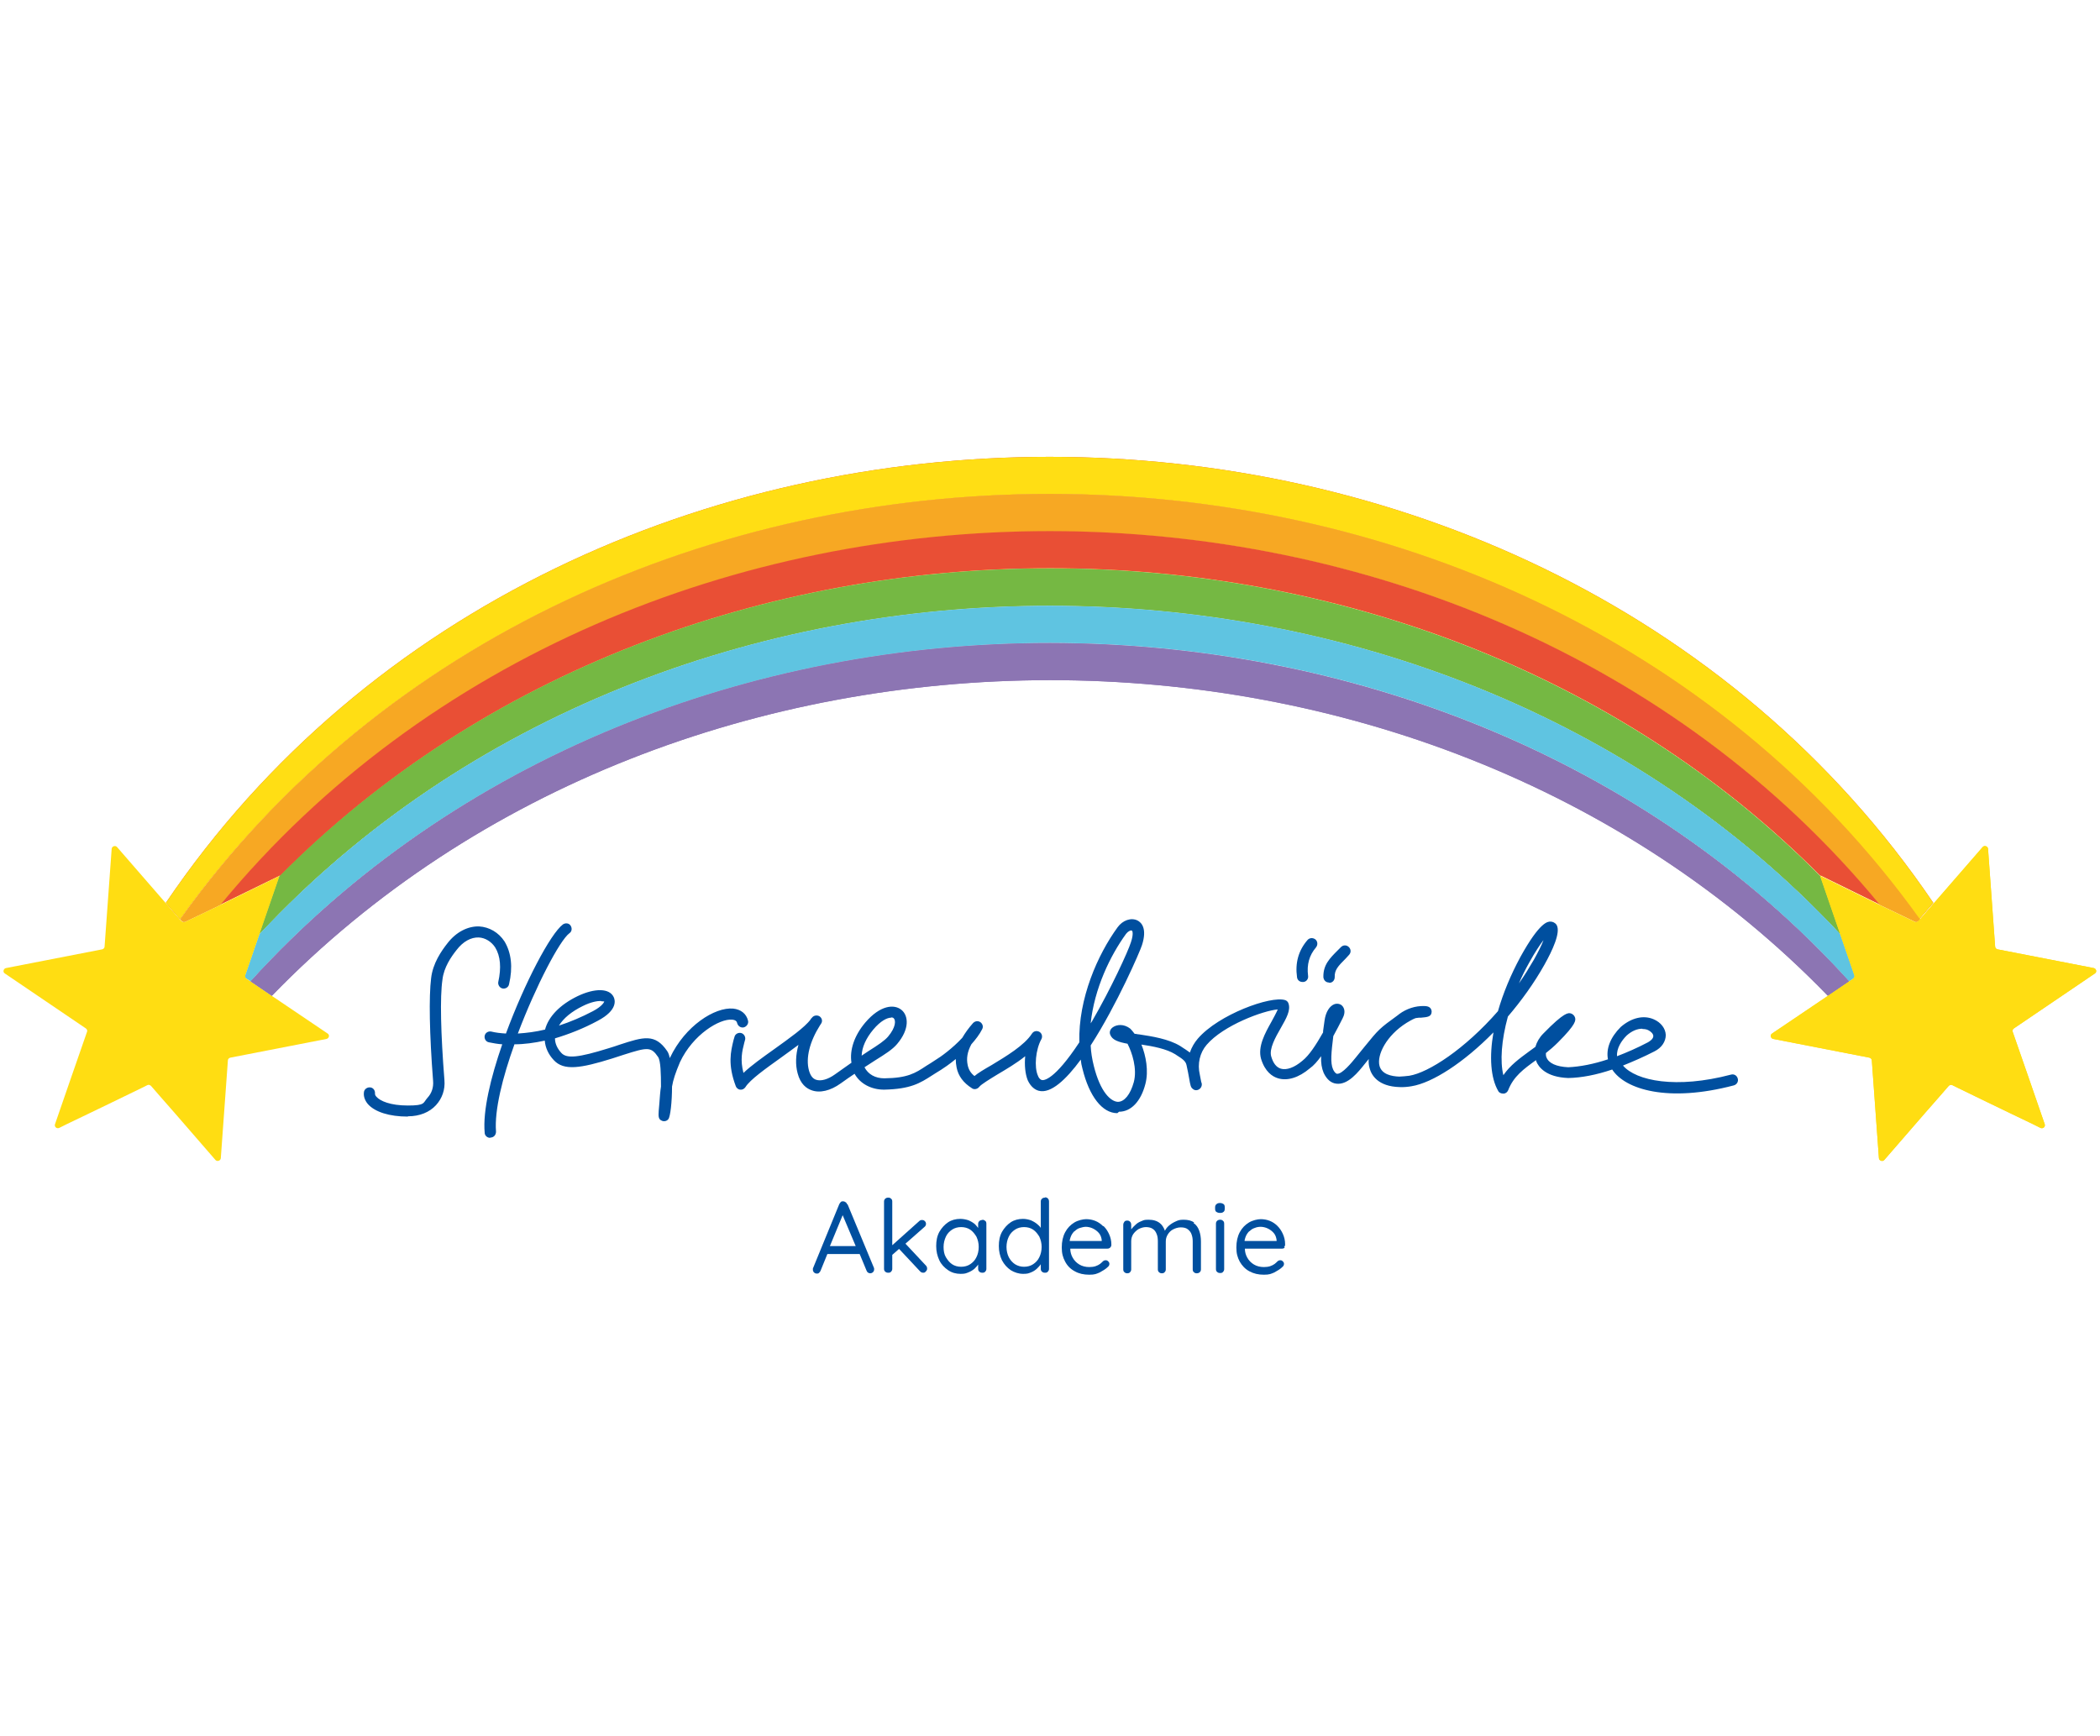 <?xml version="1.0" encoding="UTF-8"?>
<svg id="Ebene_1" xmlns="http://www.w3.org/2000/svg" version="1.1" viewBox="0 0 740.9 612.5">
  <!-- Generator: Adobe Illustrator 29.8.2, SVG Export Plug-In . SVG Version: 2.1.1 Build 3)  -->
  <defs>
    <style>
      .st0 {
        fill: #e94f35;
      }

      .st1 {
        fill: #e94f35;
      }

      .st2 {
        fill: #72b63e;
      }

      .st3 {
        fill: #004d9d;
      }

      .st4 {
        fill: #8c75b3;
      }

      .st5 {
        fill: #8a73b1;
      }

      .st6 {
        fill: #ffdd12;
      }

      .st7 {
        fill: #5ac1e6;
      }

      .st8 {
        fill: #5fc4e1;
      }

      .st9 {
        fill: #75b843;
      }

      .st10 {
        fill: #004f9f;
      }

      .st11 {
        fill: #ffde14;
      }

      .st12 {
        display: none;
      }

      .st13 {
        fill: #f7a823;
      }

      .st14 {
        fill: #f7a823;
      }
    </style>
  </defs>
  <g id="Ebene_2-2">
    <g id="Ebene_1-2">
      <path class="st1" d="M370.4,161.2c-120.5,0-240.9,52.5-311.9,157.4l5,5.8c71.6-100,189.2-150,306.8-150.1,117.6,0,235.3,50.1,306.8,150.1l5-5.8c-71-104.8-191.4-157.4-311.9-157.4Z"/>
      <path class="st14" d="M370.4,174.3c-117.6,0-235.3,50.1-306.8,150.1l.5.5c.3.4.8.5,1.3.3l12.5-6c72.3-87.7,182.5-131.6,292.6-131.7,110.2,0,220.3,44,292.6,131.7l12.5,6c.4.2.9.1,1.3-.3l.5-.5c-71.6-100-189.2-150-306.8-150.1Z"/>
      <path class="st6" d="M663.1,319.1c-72.3-87.7-182.5-131.6-292.6-131.7-110.2,0-220.3,44-292.6,131.7l20.9-10.2v.2c71.6-72.3,171.6-108.6,271.7-108.6,100.1,0,200.1,36.3,271.8,108.6v-.2c0,0,20.8,10.2,20.8,10.2Z"/>
      <path class="st2" d="M642.2,309.2c-71.7-72.3-171.7-108.6-271.8-108.6-100.1,0-200.1,36.3-271.8,108.6l-7,20.3c72.1-77.2,175.4-115.8,278.8-115.8,103.4,0,206.7,38.6,278.8,115.8l-7-20.3Z"/>
      <path class="st7" d="M654.2,344.1l-5-14.5c-72.1-77.2-175.4-115.8-278.8-115.8-103.4,0-206.7,38.6-278.8,115.8l-5,14.5c-.2.5,0,1,.4,1.2l1.4.9c72.2-79.5,177.1-119.3,282-119.4,104.9,0,209.8,39.9,282,119.4l1.4-.9c.4-.3.6-.8.4-1.2h0Z"/>
      <path class="st5" d="M370.4,226.9c-104.9,0-209.8,39.9-282,119.4l7.5,5.1c71.9-74.2,173.1-111.3,274.5-111.4,101.3,0,202.6,37.2,274.5,111.4l7.5-5.1c-72.2-79.5-177.1-119.3-282-119.4h0Z"/>
      <path class="st6" d="M653.8,345.3c.4-.3.6-.8.4-1.2l-5-14.5-7-20.3v-.2c0,0,20.8,10.2,20.8,10.2l12.5,6c.4.2.9.1,1.3-.3l.5-.5,5-5.8,17.2-19.8c.6-.7,1.8-.3,1.9.6l2.5,34.5c0,.5.4.9.9,1l33.9,6.6c.9.2,1.2,1.4.4,1.9l-28.6,19.4c-.4.3-.6.8-.4,1.2l5.7,16.4,5.6,16.2c.3.9-.6,1.7-1.5,1.3l-2.8-1.4-7.3-3.5-8.7-4.2-10.5-5.1-1.8-.9c-.4-.2-.9-.1-1.3.3l-3.3,3.8-5,5.7-14.4,16.6c-.6.7-1.8.3-1.9-.6l-2.5-34.5c0-.5-.4-.9-.9-1l-33.9-6.6c-.9-.2-1.2-1.4-.4-1.9l19.7-13.3,7.5-5.1,1.4-.9h0Z"/>
      <path class="st6" d="M87,345.3c-.4-.3-.6-.8-.4-1.2l5-14.5,7-20.3v-.2c0,0-20.8,10.2-20.8,10.2l-12.5,6c-.4.2-.9.1-1.3-.3l-.5-.5-5-5.8-17.2-19.8c-.6-.7-1.8-.3-1.9.6l-2.5,34.5c0,.5-.4.9-.9,1l-33.9,6.6c-.9.2-1.2,1.4-.4,1.9l28.6,19.4c.4.3.6.8.4,1.2l-5.7,16.4-5.6,16.2c-.3.9.6,1.7,1.5,1.3l2.8-1.4,7.3-3.5,8.7-4.2,10.5-5.1,1.8-.9c.4-.2.9-.1,1.3.3l3.3,3.8,5,5.7,14.4,16.6c.6.7,1.8.3,1.9-.6l2.5-34.5c0-.5.4-.9.9-1l33.9-6.6c.9-.2,1.2-1.4.4-1.9l-19.7-13.3-7.5-5.1-1.4-.9h0Z"/>
      <path class="st11" d="M370.4,161.2c-120.5,0-240.9,52.5-311.9,157.4l5,5.8c71.6-100,189.2-150,306.8-150.1,117.6,0,235.3,50.1,306.8,150.1l5-5.8c-71-104.8-191.4-157.4-311.9-157.4Z"/>
      <path class="st14" d="M370.4,174.3c-117.6,0-235.3,50.1-306.8,150.1l.5.5c.3.4.8.5,1.3.3l12.5-6c72.3-87.7,182.5-131.6,292.6-131.7,110.2,0,220.3,44,292.6,131.7l12.5,6c.4.2.9.1,1.3-.3l.5-.5c-71.6-100-189.2-150-306.8-150.1Z"/>
      <path class="st1" d="M663.1,319.1c-72.3-87.7-182.5-131.6-292.6-131.7-110.2,0-220.3,44-292.6,131.7l20.9-10.2v.2c71.6-72.3,171.6-108.6,271.7-108.6,100.1,0,200.1,36.3,271.8,108.6v-.2c0,0,20.8,10.2,20.8,10.2Z"/>
      <path class="st9" d="M642.2,309.2c-71.7-72.3-171.7-108.6-271.8-108.6-100.1,0-200.1,36.3-271.8,108.6l-7,20.3c72.1-77.2,175.4-115.8,278.8-115.8,103.4,0,206.7,38.6,278.8,115.8l-7-20.3Z"/>
      <path class="st8" d="M654.2,344.1l-5-14.5c-72.1-77.2-175.4-115.8-278.8-115.8-103.4,0-206.7,38.6-278.8,115.8l-5,14.5c-.2.5,0,1,.4,1.2l1.4.9c72.2-79.5,177.1-119.3,282-119.4,104.9,0,209.8,39.9,282,119.4l1.4-.9c.4-.3.6-.8.4-1.2h0Z"/>
      <path class="st4" d="M370.4,226.9c-104.9,0-209.8,39.9-282,119.4l7.5,5.1c71.9-74.2,173.1-111.3,274.5-111.4,101.3,0,202.6,37.2,274.5,111.4l7.5-5.1c-72.2-79.5-177.1-119.3-282-119.4h0Z"/>
      <path class="st6" d="M653.8,345.3c.4-.3.6-.8.4-1.2l-5-14.5-7-20.3v-.2c0,0,20.8,10.2,20.8,10.2l12.5,6c.4.2.9.1,1.3-.3l.5-.5,5-5.8,17.2-19.8c.6-.7,1.8-.3,1.9.6l2.5,34.5c0,.5.4.9.9,1l33.9,6.6c.9.2,1.2,1.4.4,1.9l-28.6,19.4c-.4.3-.6.8-.4,1.2l5.7,16.4,5.6,16.2c.3.9-.6,1.7-1.5,1.3l-2.8-1.4-7.3-3.5-8.7-4.2-10.5-5.1-1.8-.9c-.4-.2-.9-.1-1.3.3l-3.3,3.8-5,5.7-14.4,16.6c-.6.7-1.8.3-1.9-.6l-2.5-34.5c0-.5-.4-.9-.9-1l-33.9-6.6c-.9-.2-1.2-1.4-.4-1.9l19.7-13.3,7.5-5.1,1.4-.9h0Z"/>
      <path class="st10" d="M172.9,401.5c-1,0-1.9-.8-1.9-1.8-.7-7.7,2.1-19.4,6.2-31.2-1.6-.1-3.2-.4-4.7-.7-1.1-.2-1.7-1.3-1.5-2.3.2-1.1,1.3-1.7,2.3-1.5,1.6.4,3.4.6,5.2.7,6.6-17.9,15.7-35.2,20.1-38.5.9-.6,2.1-.5,2.7.4.6.9.5,2.1-.4,2.7-3.4,2.5-11.8,18.5-18.2,35.4,3.1-.2,6.3-.6,9.6-1.4,1.2-4.6,5.3-8.8,11.5-11.8,6.1-2.9,11.2-2.8,12.7.3.5,1,1.6,4.6-5.6,8.4-5,2.7-10.1,4.7-15.1,6.2,0,1.8.8,3.6,2.3,5.2,1.9,2,6,1.6,16.6-1.7,1.4-.4,2.8-.9,4-1.3,8.3-2.7,12.4-4,16.7,2.3.4.6.7,1.4.9,2.5,0,0,0-.2.1-.2,5.3-11.2,15.8-17.9,22.3-17.3,2.7.3,4.6,1.8,5.2,4.2.3,1-.4,2.1-1.4,2.4-1.1.3-2.1-.4-2.4-1.4-.1-.6-.5-1.2-1.8-1.3-4.4-.4-13.8,5.2-18.4,15-1.6,3.8-2.4,6.2-2.8,8.6,0,5.4-.6,10.7-1.3,11.5-.5.7-1.5.9-2.2.6-1.4-.5-1.3-1.7-1.2-3.5l.2-2.3c.2-2.5.3-4.4.6-6.3,0-4.5-.1-9-1-10.4-2.5-3.7-3.7-3.5-12.2-.8-1.2.4-2.5.8-4,1.3-11.2,3.5-17.1,4.4-20.6.6-1.9-2-3-4.4-3.2-6.9-3.7.8-7.3,1.3-10.7,1.3-4.2,11.7-7.1,23.3-6.5,30.8,0,1.1-.7,2-1.8,2.1,0,0-.1,0-.2,0h0ZM212,353.2c-1.2,0-3.4.3-6.4,1.8-3.9,1.9-6.8,4.3-8.4,6.9,4-1.3,8-3,12-5.1,3.2-1.7,3.9-3.1,4-3.4-.1,0-.5-.1-1.1-.1h0ZM143.8,394c-6.4,0-11.5-1.6-14-4.4-1.1-1.3-1.6-2.8-1.4-4.2.1-1.1,1.2-1.8,2.2-1.7,1.1.1,1.8,1.1,1.7,2.2,0,.3.1.7.5,1.1,1.3,1.5,4.9,3.1,11.1,3.1s5.3-.9,6.9-2.7c1.5-1.6,2.2-3.7,2-6-1.3-16.6-1.5-29.8-.7-36.2.6-5.3,3.6-9.6,5.8-12.4,3.1-4,7.2-6,11.1-5.9,3.6.2,6.9,2.1,9,5.3,2.4,4,3,9.1,1.6,15.1-.2,1.1-1.3,1.7-2.3,1.5-1-.2-1.7-1.3-1.5-2.3,1.1-5,.8-9.1-1.1-12.2-1.3-2-3.5-3.4-5.8-3.5-2.7-.1-5.5,1.4-7.8,4.4-1.9,2.4-4.5,6.1-5,10.5-.9,6.1-.6,19,.7,35.4.3,3.4-.8,6.5-3,8.9-2.3,2.5-5.8,3.9-9.8,3.9h0ZM394.2,392.8h0c-5.3,0-9.9-5.9-12.3-15.7-.3-1.1-.5-2.1-.6-3.2-5.2,7.1-10.6,12.1-14.8,11-1.2-.3-2.8-1.3-3.9-3.7-.9-2.2-1.2-5.4-.9-8.5-3.1,2.5-6.7,4.6-9.9,6.5-2.6,1.6-5.6,3.4-6.3,4.3-.6.8-1.8,1.1-2.6.5-3-1.9-4.8-4.3-5.4-7.3-.2-1-.3-2-.3-3-2.3,1.9-4.4,3.3-5.2,3.8-1.2.7-2.2,1.4-3.2,2-4.2,2.7-7.5,4.8-16.9,5-4.4,0-8.4-2-10.4-5.6-1.5,1-3.1,2.1-4.9,3.4-3.6,2.6-7.4,3.5-10.3,2.4-1.7-.6-3.9-2.1-4.9-6-.8-3-.7-6.4.3-10-2,1.5-4.1,3-6.3,4.6-5.3,3.8-10.8,7.7-12.4,10.3-.4.6-1.1,1-1.8.9-.7,0-1.4-.6-1.6-1.2-2.9-7.7-1.8-12.2-.8-16.3l.3-1c.2-1.1,1.3-1.7,2.3-1.5,1,.2,1.7,1.3,1.5,2.3l-.3,1.1c-.8,3.1-1.5,6.1-.3,10.7,2.7-2.6,6.8-5.5,11-8.5,5-3.6,10.7-7.6,12.7-10.4.1-.2.2-.4.4-.5.6-.9,1.8-1.1,2.7-.6.9.6,1.2,1.7.6,2.6-.1.2-.3.4-.4.6-3.6,5.7-5.1,11.5-3.9,15.9.5,1.8,1.3,2.9,2.5,3.3,1.7.6,4.2-.1,6.7-1.9,2.1-1.5,4.1-2.9,5.8-4.1-.7-4.5,1-9.6,4.9-14.2,5.2-6.1,10.2-6.6,12.8-4.4,2.4,2,2.9,6.7-1.6,12-1.6,1.9-4.1,3.5-7.8,5.8-1.1.7-2.3,1.5-3.7,2.4,1.3,2.5,3.8,3.9,7,3.9,8.2-.1,10.9-1.8,14.8-4.4,1-.6,2.1-1.3,3.3-2.1,1.7-1,6-4.1,9.4-7.8,1-1.7,2.2-3.4,3.8-5.2.7-.7,1.7-.9,2.6-.3.8.6,1.1,1.6.6,2.5-.9,1.8-2.3,3.6-3.8,5.3-1.4,2.6-1.8,5-1.3,7.3.3,1.5,1,2.8,2.4,3.9,1.3-1.1,3.3-2.3,6.1-3.9,5.1-3.1,11.5-6.9,14.2-11.1.6-.9,1.7-1.1,2.6-.6.9.5,1.2,1.7.7,2.6-2,3.6-2.6,9.8-1.2,12.9.2.6.7,1.3,1.3,1.5.7.2,4.4.2,13.3-13.3-.4-15.5,6.5-31,13.5-40.6,1.8-2.5,4.8-3.5,7-2.4,1.4.7,3.5,2.8,1.6,8.7-.6,2-8.8,21-18.1,35.4.1,2.4.5,4.8,1.1,7.2,2.3,9.3,6,12.6,8.5,12.7h0c2.3,0,4.4-2.6,5.6-6.9,1.3-4.8-.6-10.5-2.2-13.6-3.2-.6-5.4-1.3-6.1-3.2-.3-.7-.2-1.8.9-2.6,1.4-1,3.9-1.3,6.2.5.4.4.9,1,1.5,1.8.6,0,1.1.2,1.6.2,4.6.7,10.4,1.6,14.5,4.1l.6.4c.9.6,1.9,1.2,2.8,1.9.6-1.8,1.6-3.5,2.8-4.9,7.3-8.5,25.7-15.2,30.8-13.6.6.2,1,.6,1.2,1.2.8,2.4-.7,5.1-2.7,8.6-1.9,3.3-4.2,7.4-3.4,10.1.7,2.4,1.8,3.8,3.4,4.3,2,.6,4.8-.4,7.6-2.8,2.4-1.9,4.8-5.6,7.3-10,0-.2,0-.3,0-.5l.5-3.6c.4-3.1,1.8-5.3,3.6-5.9,1.1-.3,2.2,0,2.8.8.4.5,1.2,1.9,0,4.2-1.1,2.2-2.2,4.3-3.3,6.3-.7,5.7-1.1,9.5-.1,11.7.2.5.8,1.5,1.4,1.6,1.8.2,5.3-4.1,6.6-5.7l3-3.7c5.2-6.4,5.3-6.5,11.9-11.3l.5-.4c2.6-1.9,5.7-2.9,8.8-2.8,1.7,0,2.5.7,2.6,1.9,0,1.9-1.5,2-3.7,2.2-.6,0-1.1,0-1.5.1-.7,0-1.9.7-3.6,1.7-7.2,4.5-10.6,11.4-9.6,15.2.8,3,4.2,3.7,7,3.8.7,0,2.7-.2,3.5-.3,6.8-1.1,19.6-9.4,31.3-22.8,1.8-6.3,4.5-12.8,7.9-19.1,6.9-12.5,9.7-12.5,10.6-12.5.8,0,1.7.4,2.2,1.2,1.5,2.6-1.5,9-4.3,14-3.7,6.6-8.2,12.8-12.9,18.3-2.3,8.4-2.8,15.8-1.6,20.7,2.4-3.5,5.7-5.9,9.1-8.4.7-.5,1.5-1.1,2.2-1.6.5-1.7,1.4-3.3,2.8-4.7,7.5-7.7,8.8-7.3,9.7-7.1.7.2,1.3.8,1.5,1.5.2.9.6,2.1-6,8.7-1.4,1.4-2.9,2.7-4.3,3.8,0,.5,0,1.1.2,1.5.8,2.1,3.5,3.3,7.7,3.5,4.2-.2,8.9-1.1,14-2.8-.7-3.7.8-7.7,4.5-11.4,3.8-3.3,8.1-4.3,11.7-2.7,2.5,1.1,4.1,3.2,4.2,5.5,0,2.3-1.4,4.5-4,5.8-3.9,2-7.6,3.6-11.1,5,4.6,5.4,18.8,8.3,38.1,3.2,1.1-.3,2.1.3,2.4,1.4.3,1-.3,2.1-1.4,2.4-23.1,6.1-38.3,1.5-42.9-5.6-5.6,1.9-10.8,2.9-15.5,3-7.9-.3-10.5-3.9-11.3-5.9,0-.1,0-.2-.1-.4h0c-4.3,3.1-7.9,5.7-9.8,10.6-.3.7-.9,1.2-1.7,1.2-.8,0-1.5-.3-1.8-.9-2.7-4.6-3.2-12.1-1.7-20.7-10.4,10.6-21.5,17.8-28.9,19-1,.2-3.2.4-4.2.3-7.7-.2-10-4.3-10.6-6.7-.3-1-.4-2.1-.3-3.2l-1.3,1.6c-2.4,3-6,7.6-10.1,7.1-1.9-.2-3.4-1.5-4.5-3.8-.7-1.7-1-3.5-.9-5.9-1.3,1.8-2.6,3.3-4,4.3-3.9,3.3-7.9,4.5-11.2,3.5-2-.6-4.6-2.3-6-6.9-1.2-4.3,1.4-9,3.7-13.1.7-1.3,1.7-3.1,2.2-4.3-5.1.4-19.2,5.6-25.1,12.5-2.4,2.8-3.3,6.7-2.4,10.5.3,1.5.4,2.2.5,2.6.4.8.2,1.8-.5,2.4-.7.6-1.7.7-2.4.1-.8-.6-.9-1.1-1.4-4-.2-1.2-.5-2.7-.9-4.5-.3-1.4-1.5-2.2-3.4-3.4l-.6-.4c-3.1-1.9-7.8-2.8-11.9-3.4,1.6,4,2.6,9.3,1.4,13.9-1.6,6.2-5.1,9.8-9.3,9.8h0ZM579.4,363c-1.8,0-3.7.8-5.5,2.4-1.8,1.8-3.6,4.5-3.4,7.3,3.4-1.3,7.1-2.9,10.9-4.9.7-.4,1.9-1.2,1.9-2.2,0-.8-.8-1.6-1.8-2.1-.6-.3-1.3-.4-2-.4h0ZM314.4,359.1c-1.4,0-3.7,1.1-6.3,4.2-2.6,3.1-4,6.3-4.1,9.2.9-.6,1.7-1.1,2.4-1.6,3.5-2.2,5.7-3.7,6.9-5.1,2.8-3.3,2.8-5.8,2-6.5-.2-.2-.5-.3-.9-.3h0ZM399.2,328.3c-.4,0-1.2.3-1.9,1.2-5.6,7.7-11.2,19.3-12.5,31.6.1-.2.3-.4.4-.6,6.8-11.7,12.8-24.8,13.8-28,1-3,.5-4,.4-4.1,0,0,0,0-.2,0h0ZM544.5,331.8c-1.2,1.6-2.9,4.1-5,7.9-1.4,2.5-2.6,4.9-3.6,7.3,1.9-2.7,3.6-5.5,5.3-8.4,1.6-2.9,2.7-5.1,3.3-6.7h0ZM468.9,346.7c-1.1,0-1.9-.8-2-1.9-.1-4.3,2.2-6.6,5.1-9.5l1.1-1.1c.8-.8,2-.8,2.8,0,.8.8.8,2,0,2.8l-1.1,1.2c-2.8,2.8-4,4.1-3.9,6.6,0,1.1-.8,2-1.9,2h0,0ZM459.5,346.5c-1,0-1.8-.7-1.9-1.7-.7-5,.5-9.4,3.7-13.1.7-.8,1.9-.9,2.8-.2.8.7.9,1.9.2,2.8-2.4,2.8-3.3,6.1-2.8,10,.2,1.1-.6,2.1-1.6,2.2,0,0-.2,0-.3,0h0Z"/>
    </g>
    <path class="st10" d="M298.8,424.9c0-.3-.3-.6-.5-.7-.3-.2-.5-.3-.8-.3-.3,0-.6,0-.8.2s-.4.4-.6.8l-9.3,22.7c0,.2,0,.4,0,.5,0,.3.1.6.4.9s.6.4,1,.4.5,0,.8-.3c.2-.2.4-.4.5-.7l2.4-5.9h11.4l2.4,5.8c.1.3.3.6.5.7.2.2.5.3.8.3s.7-.1,1-.4.4-.6.4-1,0-.4-.1-.6l-9.3-22.4h0ZM292.8,439.7l4.5-10.9,4.6,10.9h-9.1Z"/>
    <path class="st10" d="M319.4,438.9l6.7-5.9c.4-.3.6-.7.6-1.1s-.1-.7-.4-1c-.3-.3-.6-.4-1-.4s-.7.1-1,.4l-9.5,8.5v-15.4c0-.4-.1-.8-.4-1-.3-.3-.6-.4-1-.4s-.8.1-1.1.4c-.3.3-.4.6-.4,1v23.7c0,.4.1.8.4,1,.3.3.6.4,1.1.4s.8-.1,1-.4c.3-.3.4-.6.4-1v-4.9l2.4-2.1,7.4,7.9c.3.3.6.5,1.1.5s.6-.1.9-.4c.3-.3.5-.6.5-1s-.1-.8-.4-1.1l-7.3-7.8h0Z"/>
    <path class="st10" d="M346.6,430.5c-.4,0-.8.1-1.1.4-.3.3-.4.6-.4,1v1.4c-.3-.4-.7-.9-1.1-1.3-.7-.6-1.4-1-2.3-1.4-.9-.3-1.9-.5-2.9-.5-1.6,0-3.1.4-4.3,1.2s-2.3,2-3.1,3.4c-.8,1.5-1.1,3.1-1.1,5s.4,3.5,1.1,5c.7,1.5,1.8,2.6,3.1,3.5,1.3.9,2.8,1.3,4.4,1.3s1.9-.2,2.7-.5c.8-.3,1.6-.8,2.2-1.3.5-.5,1-1,1.3-1.5v1.5c0,.4.1.8.4,1,.3.3.6.4,1.1.4s.8-.1,1-.4c.3-.3.4-.6.4-1v-15.9c0-.4-.1-.8-.4-1s-.6-.4-1-.4h0ZM342.3,446.1c-.9.6-2,.9-3.2.9s-2.3-.3-3.2-.9c-.9-.6-1.6-1.5-2.2-2.5s-.8-2.3-.8-3.6.3-2.5.8-3.6c.5-1.1,1.3-1.9,2.2-2.5.9-.6,2-.9,3.2-.9s2.3.3,3.2.9,1.6,1.5,2.2,2.5c.5,1.1.8,2.2.8,3.6s-.3,2.6-.8,3.6c-.5,1.1-1.3,1.9-2.2,2.5h0Z"/>
    <path class="st10" d="M368.7,422.6c-.4,0-.8.1-1.1.4-.3.3-.4.6-.4,1v9.3c-.3-.5-.7-.9-1.2-1.3-.7-.6-1.4-1-2.3-1.4-.9-.3-1.8-.5-2.8-.5-1.6,0-3.1.4-4.3,1.2s-2.3,2-3.1,3.4c-.8,1.5-1.1,3.1-1.1,5s.4,3.5,1.1,5c.8,1.5,1.8,2.6,3.1,3.5,1.3.8,2.8,1.3,4.4,1.3s1.9-.2,2.7-.5c.8-.3,1.6-.8,2.2-1.4.5-.5,1-1,1.3-1.5v1.6c0,.4.1.8.4,1,.3.3.6.4,1.1.4s.8-.1,1-.4c.3-.3.4-.6.4-1v-23.7c0-.4-.1-.8-.4-1.1-.3-.3-.6-.4-1-.4h0ZM364.5,446.1c-.9.6-2,.9-3.2.9s-2.2-.3-3.2-.9c-.9-.6-1.7-1.5-2.2-2.5s-.8-2.3-.8-3.6.3-2.6.8-3.6c.5-1.1,1.3-1.9,2.2-2.5s2-.9,3.2-.9,2.3.3,3.2.9,1.6,1.5,2.2,2.5c.5,1.1.8,2.3.8,3.6s-.3,2.6-.8,3.6c-.5,1.1-1.3,1.9-2.2,2.5h0Z"/>
    <path class="st10" d="M389.1,432.6c-.8-.8-1.7-1.4-2.7-1.8-1-.4-2.1-.6-3.2-.6s-2.9.4-4.2,1.2c-1.3.8-2.4,1.9-3.2,3.4-.8,1.5-1.2,3.3-1.2,5.4s.4,3.5,1.2,5,1.9,2.6,3.4,3.4c1.4.8,3.1,1.2,5.1,1.2s2.5-.3,3.7-.8c1.1-.6,2.1-1.2,2.8-1.9.4-.3.6-.7.6-1.1s-.1-.6-.4-.9-.5-.4-.9-.4-.6.1-.9.3c-.3.3-.7.7-1.1,1-.4.3-1,.6-1.6.8-.6.2-1.4.3-2.2.3-1.3,0-2.5-.3-3.5-.9s-1.8-1.4-2.4-2.5c-.5-.9-.8-2-.8-3.1h13.1c.4,0,.7-.1,1-.4s.4-.6.4-1c0-1.4-.3-2.6-.8-3.7s-1.1-2-1.9-2.8h0ZM379.1,434.5c.6-.6,1.2-1,1.9-1.2s1.4-.4,2.1-.4,1.7.2,2.5.6,1.5.9,2.1,1.6c.6.7.9,1.6,1,2.5v.3h-11.3c0-.5.2-.9.3-1.3.3-.9.8-1.6,1.4-2.2h0Z"/>
    <path class="st10" d="M421.3,431.4c-.9-.7-2.2-1-3.7-1s-1.9.2-2.8.6c-.9.4-1.7.9-2.4,1.5-.7.6-1.1,1.2-1.4,1.8-.4-1.1-1-2.1-1.8-2.7-1-.8-2.3-1.2-4-1.2s-1.7.2-2.5.5-1.5.7-2.1,1.3c-.6.5-1.1,1.1-1.5,1.6v-1.6c0-.4-.1-.8-.4-1.1-.3-.3-.6-.4-1-.4s-.8.1-1,.4-.4.6-.4,1.1v15.7c0,.4.1.8.4,1,.3.3.6.4,1,.4s.8-.1,1-.4c.3-.3.4-.6.4-1v-9.9c0-.9.2-1.7.7-2.5.5-.7,1.1-1.3,1.9-1.8.8-.4,1.7-.7,2.6-.7s1.9.2,2.5.7c.6.4,1,1,1.3,1.8.3.7.4,1.6.4,2.5v9.9c0,.4.1.8.4,1,.3.3.6.4,1,.4s.8-.1,1-.4c.3-.3.4-.6.4-1v-9.8c0-.9.2-1.7.7-2.5.5-.8,1.1-1.4,1.9-1.8s1.7-.7,2.7-.7,1.9.2,2.5.7,1.1,1.1,1.3,1.8c.3.8.4,1.6.4,2.5v9.8c0,.4.1.8.4,1,.3.3.6.4,1,.4s.8-.1,1.1-.4c.3-.3.4-.6.4-1v-9.8c0-1.4-.2-2.7-.6-3.8-.4-1.1-1-2.1-2-2.7h0Z"/>
    <path class="st10" d="M430.5,430.4c-.4,0-.8.1-1.1.4-.3.3-.4.6-.4,1v16c0,.4.1.8.4,1,.3.3.6.4,1.1.4s.8-.1,1-.4c.3-.3.4-.6.4-1v-16c0-.4-.1-.8-.4-1-.3-.3-.6-.4-1-.4Z"/>
    <path class="st10" d="M430.5,424.5c-.6,0-1,.1-1.3.4-.3.2-.5.6-.5,1.1v.5c0,.5.1.9.4,1.1s.7.4,1.3.4,1-.1,1.3-.4c.3-.2.4-.6.4-1.1v-.5c0-.5-.1-.9-.4-1.1-.3-.2-.7-.4-1.3-.4h0Z"/>
    <path class="st10" d="M453,440.1c.3-.3.4-.6.4-1,0-1.4-.3-2.6-.8-3.7s-1.1-2-1.9-2.8-1.7-1.4-2.7-1.8c-1-.4-2.1-.6-3.2-.6s-2.9.4-4.2,1.2c-1.3.8-2.4,1.9-3.2,3.4-.8,1.5-1.2,3.3-1.2,5.4s.4,3.5,1.2,5c.8,1.4,1.9,2.6,3.4,3.4s3.1,1.2,5.1,1.2,2.5-.3,3.7-.8c1.1-.6,2.1-1.2,2.8-1.9.4-.3.6-.7.6-1.1s-.1-.6-.4-.9-.5-.4-.9-.4-.6.1-.9.3c-.3.3-.7.7-1.1,1s-1,.6-1.6.8c-.6.2-1.4.3-2.2.3-1.3,0-2.5-.3-3.5-.9-1-.6-1.8-1.4-2.4-2.5-.5-.9-.8-2-.8-3.1h13.1c.4,0,.7-.1,1-.4h0ZM440.8,434.5c.6-.6,1.2-1,1.9-1.2.7-.3,1.4-.4,2.1-.4s1.7.2,2.5.6c.8.4,1.5.9,2.1,1.6.6.7.9,1.6,1,2.5v.3h-11.3c0-.5.2-.9.3-1.3.3-.9.8-1.6,1.4-2.2h0Z"/>
  </g>
  <g id="Ebene_11" data-name="Ebene_1" class="st12">
    <g>
      <g>
        <path class="st0" d="M370.4,161.2c-120.5,0-240.9,52.5-311.9,157.4l5,5.8c71.6-100,189.2-150,306.8-150.1,117.6,0,235.2,50.1,306.8,150.1l5-5.8c-71-104.8-191.4-157.4-311.9-157.4Z"/>
        <path class="st13" d="M370.4,174.3c-117.6,0-235.2,50.1-306.8,150.1l.5.5c.3.4.8.5,1.3.3l12.5-6c72.3-87.7,182.5-131.6,292.6-131.7,110.2,0,220.3,44,292.6,131.7l12.5,6c.4.2,1,.1,1.3-.3l.5-.5c-71.6-100-189.2-150-306.8-150.1Z"/>
        <path class="st6" d="M663.1,319.1c-72.3-87.7-182.5-131.6-292.6-131.7-110.2,0-220.3,44-292.6,131.7l20.9-10.2v.2c71.6-72.3,171.6-108.6,271.7-108.6,100.1,0,200.1,36.3,271.8,108.6v-.2c0,0,20.8,10.2,20.8,10.2Z"/>
        <path class="st2" d="M642.2,309.2c-71.7-72.3-171.7-108.6-271.8-108.6-100.1,0-200.1,36.3-271.8,108.6l-7,20.3c72.1-77.2,175.4-115.8,278.8-115.8,103.4,0,206.7,38.6,278.8,115.8l-7-20.3Z"/>
        <path class="st7" d="M654.2,344.1l-5-14.5c-72.1-77.2-175.4-115.8-278.8-115.8-103.4,0-206.7,38.6-278.8,115.8l-5,14.5c-.2.5,0,1,.4,1.2l1.4.9c72.2-79.5,177.1-119.3,282-119.4,104.9,0,209.8,39.9,282,119.4l1.4-.9c.4-.3.6-.8.4-1.2Z"/>
        <path class="st5" d="M370.4,226.9c-104.9,0-209.8,39.9-282,119.4l7.5,5.1c71.9-74.2,173.1-111.3,274.5-111.4,101.3,0,202.6,37.2,274.5,111.4l7.5-5.1c-72.2-79.5-177.1-119.3-282-119.4Z"/>
        <path class="st6" d="M653.8,345.3c.4-.3.6-.8.4-1.2l-5-14.5-7-20.3v-.2c0,0,20.8,10.2,20.8,10.2l12.5,6c.4.2,1,.1,1.3-.3l.5-.5,5-5.8,17.2-19.8c.6-.7,1.8-.3,1.9.6l2.5,34.5c0,.5.4.9.9,1l33.9,6.6c.9.2,1.2,1.4.4,1.9l-28.6,19.4c-.4.3-.6.8-.4,1.2l5.7,16.4,5.6,16.2c.3.9-.6,1.7-1.5,1.3l-2.8-1.4-7.3-3.5-8.7-4.2-10.5-5.1-1.8-.9c-.4-.2-.9-.1-1.3.3l-3.3,3.8-5,5.7-14.4,16.6c-.6.7-1.8.3-1.9-.6l-2.5-34.5c0-.5-.4-.9-.9-1l-33.9-6.6c-.9-.2-1.2-1.4-.4-1.9l19.7-13.3,7.5-5.1,1.4-.9Z"/>
      </g>
      <g>
        <path class="st6" d="M87,345.3c-.4-.3-.6-.8-.4-1.2l5-14.5,7-20.3v-.2c0,0-20.8,10.2-20.8,10.2l-12.5,6c-.4.2-1,.1-1.3-.3l-.5-.5-5-5.8-17.2-19.8c-.6-.7-1.8-.3-1.9.6l-2.5,34.5c0,.5-.4.9-.9,1l-33.9,6.6c-.9.2-1.2,1.4-.4,1.9l28.6,19.4c.4.3.6.8.4,1.2l-5.7,16.4-5.6,16.2c-.3.9.6,1.7,1.5,1.3l2.8-1.4,7.3-3.5,8.7-4.2,10.5-5.1,1.8-.9c.4-.2.9-.1,1.3.3l3.3,3.8,5,5.7,14.4,16.6c.6.7,1.8.3,1.9-.6l2.5-34.5c0-.5.4-.9.9-1l33.9-6.6c.9-.2,1.2-1.4.4-1.9l-19.7-13.3-7.5-5.1-1.4-.9Z"/>
        <g>
          <path class="st11" d="M370.4,161.2c-120.5,0-240.9,52.5-311.9,157.4l5,5.8c71.6-100,189.2-150,306.8-150.1,117.6,0,235.2,50.1,306.8,150.1l5-5.8c-71-104.8-191.4-157.4-311.9-157.4Z"/>
          <path class="st14" d="M370.4,174.3c-117.6,0-235.2,50.1-306.8,150.1l.5.5c.3.4.8.5,1.3.3l12.5-6c72.3-87.7,182.5-131.6,292.6-131.7,110.2,0,220.3,44,292.6,131.7l12.5,6c.4.2,1,.1,1.3-.3l.5-.5c-71.6-100-189.2-150-306.8-150.1Z"/>
          <path class="st1" d="M663.1,319.1c-72.3-87.7-182.5-131.6-292.6-131.7-110.2,0-220.3,44-292.6,131.7l20.9-10.2v.2c71.6-72.3,171.6-108.6,271.7-108.6,100.1,0,200.1,36.3,271.8,108.6v-.2c0,0,20.8,10.2,20.8,10.2Z"/>
          <path class="st9" d="M642.2,309.2c-71.7-72.3-171.7-108.6-271.8-108.6-100.1,0-200.1,36.3-271.8,108.6l-7,20.3c72.1-77.2,175.4-115.8,278.8-115.8,103.4,0,206.7,38.6,278.8,115.8l-7-20.3Z"/>
          <path class="st8" d="M654.2,344.1l-5-14.5c-72.1-77.2-175.4-115.8-278.8-115.8-103.4,0-206.7,38.6-278.8,115.8l-5,14.5c-.2.5,0,1,.4,1.2l1.4.9c72.2-79.5,177.1-119.3,282-119.4,104.9,0,209.8,39.9,282,119.4l1.4-.9c.4-.3.6-.8.4-1.2Z"/>
          <path class="st4" d="M370.4,226.9c-104.9,0-209.8,39.9-282,119.4l7.5,5.1c71.9-74.2,173.1-111.3,274.5-111.4,101.3,0,202.6,37.2,274.5,111.4l7.5-5.1c-72.2-79.5-177.1-119.3-282-119.4Z"/>
          <path class="st6" d="M653.8,345.3c.4-.3.6-.8.4-1.2l-5-14.5-7-20.3v-.2c0,0,20.8,10.2,20.8,10.2l12.5,6c.4.2,1,.1,1.3-.3l.5-.5,5-5.8,17.2-19.8c.6-.7,1.8-.3,1.9.6l2.5,34.5c0,.5.4.9.9,1l33.9,6.6c.9.2,1.2,1.4.4,1.9l-28.6,19.4c-.4.3-.6.8-.4,1.2l5.7,16.4,5.6,16.2c.3.9-.6,1.7-1.5,1.3l-2.8-1.4-7.3-3.5-8.7-4.2-10.5-5.1-1.8-.9c-.4-.2-.9-.1-1.3.3l-3.3,3.8-5,5.7-14.4,16.6c-.6.7-1.8.3-1.9-.6l-2.5-34.5c0-.5-.4-.9-.9-1l-33.9-6.6c-.9-.2-1.2-1.4-.4-1.9l19.7-13.3,7.5-5.1,1.4-.9Z"/>
        </g>
      </g>
      <path class="st3" d="M262.7,385.1h0,0Z"/>
      <g>
        <path class="st10" d="M162.6,434.8l8.9-8.4c.3-.3.4-.6.4-1s-.1-.7-.4-1c-.3-.3-.6-.5-1-.5s-.8.2-1.1.5l-13.5,12.9v-12c0-.4-.1-.8-.4-1s-.6-.4-1.1-.4-.8.1-1.1.4c-.3.3-.4.6-.4,1v22.2c0,.4.1.8.4,1,.3.3.6.4,1.1.4s.8-.1,1.1-.4c.3-.3.4-.6.4-1v-6.6l4.4-4.1,9.3,11.8c.3.4.6.5,1,.5s.8-.1,1.1-.4c.4-.3.5-.6.5-1.1s-.1-.7-.4-1l-9.3-12Z"/>
        <path class="st10" d="M177.7,424.5c-.6,0-1,.1-1.3.4s-.5.6-.5,1.1v.5c0,.5.1.9.4,1.1s.7.4,1.3.4,1-.1,1.3-.4c.3-.2.4-.6.4-1.1v-.5c0-.5-.1-.9-.4-1.1-.3-.2-.7-.4-1.3-.4Z"/>
        <path class="st10" d="M177.7,430.4c-.4,0-.8.1-1.1.4-.3.3-.4.6-.4,1v15.9c0,.4.1.8.4,1,.3.3.6.4,1.1.4s.7-.1,1-.4c.3-.3.4-.6.4-1v-15.9c0-.4-.1-.8-.4-1-.3-.3-.6-.4-1-.4Z"/>
        <path class="st10" d="M197.4,431.2c-.9-.7-2.2-1-3.8-1s-1.7.2-2.5.5c-.8.3-1.5.7-2.1,1.2-.6.5-1.2,1.1-1.6,1.7,0,0,0,.1-.1.2v-1.6c0-.4-.1-.8-.4-1.1-.3-.3-.6-.4-1-.4s-.7.1-1,.4c-.3.3-.4.6-.4,1.1v15.6c0,.4.1.8.4,1,.3.3.6.4,1,.4s.7-.1,1-.4c.3-.3.4-.6.4-1v-10c0-.9.3-1.7.8-2.5.5-.7,1.2-1.3,2-1.8.8-.4,1.8-.7,2.8-.7s1.9.2,2.6.7,1.1,1,1.4,1.8c.3.7.4,1.6.4,2.5v10c0,.4.1.8.4,1,.3.3.6.4,1,.4s.7-.1,1-.4c.3-.3.4-.6.4-1v-10c0-1.4-.2-2.7-.6-3.8s-1.1-2-2-2.7Z"/>
        <path class="st10" d="M220.5,422.7c-.4,0-.8.1-1.1.4-.3.3-.4.6-.4,1v9.3c-.3-.5-.7-.9-1.2-1.3-.7-.6-1.4-1-2.3-1.4-.9-.3-1.8-.5-2.8-.5-1.6,0-3,.4-4.3,1.2-1.3.8-2.3,2-3,3.4-.8,1.5-1.1,3.1-1.1,5s.4,3.5,1.1,5c.8,1.5,1.8,2.6,3.1,3.4s2.7,1.3,4.4,1.3,1.9-.2,2.7-.5c.8-.3,1.6-.8,2.2-1.4.6-.5,1-1,1.3-1.6v1.6c0,.4.1.8.4,1,.3.3.6.4,1.1.4s.7-.1,1-.4c.3-.3.4-.6.4-1v-23.6c0-.4-.1-.8-.4-1.1-.3-.3-.6-.4-1-.4ZM216.3,446c-.9.6-2,.9-3.2.9s-2.2-.3-3.1-.9c-.9-.6-1.6-1.5-2.2-2.5-.5-1.1-.8-2.3-.8-3.6s.3-2.5.8-3.6c.5-1.1,1.2-1.9,2.2-2.5.9-.6,2-.9,3.1-.9s2.2.3,3.2.9c.9.6,1.6,1.4,2.1,2.5.5,1.1.8,2.3.8,3.6s-.3,2.5-.8,3.6c-.5,1.1-1.2,1.9-2.1,2.5Z"/>
        <path class="st10" d="M240.9,432.6c-.8-.8-1.7-1.4-2.7-1.8s-2.1-.6-3.2-.6-2.9.4-4.2,1.2c-1.3.8-2.4,1.9-3.2,3.4-.8,1.5-1.2,3.2-1.2,5.3s.4,3.5,1.2,4.9c.8,1.4,1.9,2.5,3.3,3.4s3.1,1.2,5.1,1.2,2.5-.3,3.6-.8c1.1-.6,2-1.2,2.7-1.9.4-.3.6-.7.6-1.1s-.1-.6-.4-.9c-.2-.2-.5-.4-.9-.4s-.6.1-.9.3c-.3.3-.7.7-1.1,1s-1,.6-1.6.8c-.6.2-1.4.3-2.2.3-1.3,0-2.5-.3-3.5-.9-1-.6-1.8-1.4-2.3-2.5-.5-.9-.7-2-.8-3.1h13c.4,0,.7-.1,1-.4.3-.3.4-.6.4-1,0-1.4-.3-2.6-.8-3.7s-1.1-2-1.9-2.8ZM230.9,434.5c.6-.6,1.2-1,1.9-1.2.7-.3,1.4-.4,2.1-.4s1.7.2,2.5.6c.8.4,1.5.9,2,1.6.6.7.9,1.5,1,2.5v.3h-11.3c0-.4.2-.9.3-1.3.3-.9.8-1.6,1.4-2.2Z"/>
        <path class="st10" d="M258.3,430.6c-.4-.3-.9-.4-1.5-.4-.9,0-1.7.2-2.4.5-.7.3-1.4.8-2,1.3-.6.6-1,1.2-1.4,1.9-.1.3-.2.5-.3.8v-2.5c0-.4-.1-.8-.4-1.1-.3-.3-.6-.4-1-.4s-.7.1-1,.4c-.3.3-.4.6-.4,1.1v15.6c0,.4.1.8.4,1,.3.3.6.4,1,.4s.7-.1,1-.4c.3-.3.4-.6.4-1v-8.7c0-.9.1-1.7.4-2.4.3-.8.7-1.4,1.2-2,.5-.6,1-1,1.6-1.4.6-.3,1.2-.5,1.8-.5s.8,0,1.1.2c.3.1.6.2.9.2s.6-.1.9-.4c.3-.3.4-.6.4-1.1s-.2-.8-.7-1.1Z"/>
        <path class="st10" d="M270.2,436.6h-7.2c-.4,0-.7.1-1,.4-.3.3-.4.6-.4,1s.1.7.4,1c.3.3.6.4,1,.4h7.2c.4,0,.7-.1,1-.4.3-.3.4-.6.4-1s-.1-.8-.4-1.1-.6-.4-1-.4Z"/>
        <path class="st10" d="M300,430.7c-.4,0-.8.1-1,.4-.3.3-.4.6-.4,1.1v9.8c0,1.6-.4,2.9-1.3,3.7s-2,1.3-3.5,1.3-2.7-.4-3.5-1.3-1.3-2.1-1.3-3.7v-9.8c0-.4-.1-.8-.4-1.1-.3-.3-.6-.4-1-.4s-.7.1-1,.4c-.3.3-.4.6-.4,1.1v9.8c0,2.4.7,4.3,2,5.6,1.3,1.3,3.2,2,5.6,2s4.3-.7,5.6-2c1.4-1.3,2-3.2,2-5.6v-9.8c0-.4-.1-.8-.4-1.1-.3-.3-.6-.4-1-.4Z"/>
        <path class="st10" d="M319.8,431.2c-.9-.7-2.2-1-3.8-1s-1.7.2-2.5.5c-.8.3-1.5.7-2.1,1.2-.6.5-1.2,1.1-1.6,1.7,0,0,0,.1-.1.2v-1.6c0-.4-.1-.8-.4-1.1-.3-.3-.6-.4-1-.4s-.7.1-1,.4c-.3.3-.4.6-.4,1.1v15.6c0,.4.1.8.4,1,.3.3.6.4,1,.4s.7-.1,1-.4c.3-.3.4-.6.4-1v-10c0-.9.3-1.7.8-2.5.5-.7,1.2-1.3,2-1.8.8-.4,1.8-.7,2.8-.7s1.9.2,2.6.7,1.1,1,1.4,1.8c.3.7.4,1.6.4,2.5v10c0,.4.1.8.4,1,.3.3.6.4,1,.4s.7-.1,1-.4c.3-.3.4-.6.4-1v-10c0-1.4-.2-2.7-.6-3.8s-1.1-2-2-2.7Z"/>
        <path class="st10" d="M342.9,422.7c-.4,0-.8.1-1.1.4-.3.3-.4.6-.4,1v9.3c-.3-.5-.7-.9-1.2-1.3-.7-.6-1.4-1-2.3-1.4-.9-.3-1.8-.5-2.8-.5-1.6,0-3,.4-4.3,1.2-1.3.8-2.3,2-3,3.4-.8,1.5-1.1,3.1-1.1,5s.4,3.5,1.1,5c.8,1.5,1.8,2.6,3.1,3.4s2.7,1.3,4.4,1.3,1.9-.2,2.7-.5c.8-.3,1.6-.8,2.2-1.4.6-.5,1-1,1.3-1.6v1.6c0,.4.1.8.4,1,.3.3.6.4,1.1.4s.7-.1,1-.4c.3-.3.4-.6.4-1v-23.6c0-.4-.1-.8-.4-1.1-.3-.3-.6-.4-1-.4ZM338.7,446c-.9.6-2,.9-3.2.9s-2.2-.3-3.1-.9c-.9-.6-1.6-1.5-2.2-2.5-.5-1.1-.8-2.3-.8-3.6s.3-2.5.8-3.6c.5-1.1,1.2-1.9,2.2-2.5.9-.6,2-.9,3.1-.9s2.2.3,3.2.9c.9.6,1.6,1.4,2.1,2.5.5,1.1.8,2.3.8,3.6s-.3,2.5-.8,3.6c-.5,1.1-1.2,1.9-2.1,2.5Z"/>
        <path class="st10" d="M372.5,424.1c-.4,0-.8.1-1.1.4-.3.3-.4.6-.4,1v16.1c0,1-.2,1.8-.7,2.6-.4.8-1,1.3-1.8,1.8-.8.4-1.6.6-2.6.6s-1.7-.2-2.4-.7c-.7-.5-1.3-1.1-1.8-1.9-.2-.2-.4-.4-.6-.6-.2-.1-.5-.2-.7-.2s-.7.1-1,.4c-.3.3-.5.6-.5,1s0,.5.3.8c.7,1.2,1.6,2.2,2.8,3,1.2.7,2.5,1.1,4,1.1s2.9-.3,4.2-1c1.2-.7,2.2-1.6,2.9-2.8.7-1.2,1-2.5,1-4v-16.1c0-.4-.1-.8-.4-1-.3-.3-.6-.4-1.1-.4Z"/>
        <path class="st10" d="M393.7,430.7c-.4,0-.8.1-1,.4-.3.3-.4.6-.4,1.1v9.8c0,1.6-.4,2.9-1.3,3.7s-2,1.3-3.5,1.3-2.7-.4-3.5-1.3-1.3-2.1-1.3-3.7v-9.8c0-.4-.1-.8-.4-1.1-.3-.3-.6-.4-1-.4s-.7.1-1,.4c-.3.3-.4.6-.4,1.1v9.8c0,2.4.7,4.3,2,5.6,1.3,1.3,3.2,2,5.6,2s4.3-.7,5.6-2c1.4-1.3,2-3.2,2-5.6v-9.8c0-.4-.1-.8-.4-1.1-.3-.3-.6-.4-1-.4Z"/>
        <path class="st10" d="M415.8,430.5c-.4,0-.7.1-1,.4s-.4.6-.4,1v1.7c-.4-.5-.8-1-1.4-1.5-.7-.6-1.4-1-2.3-1.3-.9-.3-1.9-.5-2.9-.5-1.6,0-3.1.4-4.4,1.2-1.3.8-2.4,2-3.1,3.4-.8,1.5-1.2,3.1-1.2,5s.4,3.5,1.2,5c.8,1.5,1.8,2.6,3.2,3.4s2.8,1.3,4.5,1.3,1.6-.1,2.4-.4,1.5-.6,2.1-1c.6-.4,1.2-1,1.6-1.5.2-.2.3-.5.5-.8v2.1c0,1.7-.5,3.2-1.6,4.2-1.1,1.1-2.6,1.6-4.7,1.6s-1.2,0-1.7-.2-1.1-.3-1.6-.4c-.5-.2-.8-.3-1.1-.4-.5-.2-1-.3-1.3-.3s-.6.2-.9.5c-.2.3-.2.6-.1.9s.3.6.7.8c.2.3.6.6,1.3.8.7.3,1.4.5,2.3.7.9.2,1.7.3,2.4.3,1.7,0,3.3-.3,4.7-.9,1.4-.6,2.5-1.6,3.3-2.9.8-1.3,1.2-2.9,1.2-4.9v-15.7c0-.4-.1-.7-.4-1s-.6-.4-1.1-.4ZM413.8,443.5c-.6,1.1-1.3,1.9-2.3,2.5-1,.6-2.1.9-3.3.9s-2.3-.3-3.3-.9-1.7-1.5-2.3-2.5-.8-2.3-.8-3.6.3-2.5.8-3.6c.5-1.1,1.3-1.9,2.3-2.5,1-.6,2.1-.9,3.3-.9s2.3.3,3.3.9,1.7,1.4,2.3,2.5c.5,1.1.8,2.3.8,3.6s-.3,2.6-.8,3.6Z"/>
        <path class="st10" d="M435.5,432.6c-.8-.8-1.7-1.4-2.7-1.8s-2.1-.6-3.2-.6-2.9.4-4.2,1.2c-1.3.8-2.4,1.9-3.2,3.4-.8,1.5-1.2,3.2-1.2,5.3s.4,3.5,1.2,4.9c.8,1.4,1.9,2.5,3.3,3.4s3.1,1.2,5.1,1.2,2.5-.3,3.6-.8c1.1-.6,2-1.2,2.7-1.9.4-.3.6-.7.6-1.1s-.1-.6-.4-.9c-.2-.2-.5-.4-.9-.4s-.6.1-.9.3c-.3.3-.7.7-1.1,1s-1,.6-1.6.8c-.6.2-1.4.3-2.2.3-1.3,0-2.5-.3-3.5-.9-1-.6-1.8-1.4-2.3-2.5-.5-.9-.7-2-.8-3.1h13c.4,0,.7-.1,1-.4.3-.3.4-.6.4-1,0-1.4-.3-2.6-.8-3.7s-1.1-2-1.9-2.8ZM425.5,434.5c.6-.6,1.2-1,1.9-1.2.7-.3,1.4-.4,2.1-.4s1.7.2,2.5.6c.8.4,1.5.9,2,1.6.6.7.9,1.5,1,2.5v.3h-11.3c0-.4.2-.9.3-1.3.3-.9.8-1.6,1.4-2.2Z"/>
        <path class="st10" d="M455.5,431.2c-.9-.7-2.2-1-3.8-1s-1.7.2-2.5.5c-.8.3-1.5.7-2.1,1.2-.6.5-1.2,1.1-1.6,1.7,0,0,0,.1-.1.2v-1.6c0-.4-.1-.8-.4-1.1-.3-.3-.6-.4-1-.4s-.7.1-1,.4c-.3.3-.4.6-.4,1.1v15.6c0,.4.1.8.4,1,.3.3.6.4,1,.4s.7-.1,1-.4c.3-.3.4-.6.4-1v-10c0-.9.3-1.7.8-2.5.5-.7,1.2-1.3,2-1.8.8-.4,1.8-.7,2.8-.7s1.9.2,2.6.7,1.1,1,1.4,1.8c.3.7.4,1.6.4,2.5v10c0,.4.1.8.4,1,.3.3.6.4,1,.4s.7-.1,1-.4c.3-.3.4-.6.4-1v-10c0-1.4-.2-2.7-.6-3.8s-1.1-2-2-2.7Z"/>
        <path class="st10" d="M478.7,422.7c-.4,0-.8.1-1.1.4-.3.3-.4.6-.4,1v9.3c-.3-.5-.7-.9-1.2-1.3-.7-.6-1.4-1-2.3-1.4-.9-.3-1.8-.5-2.8-.5-1.6,0-3,.4-4.3,1.2-1.3.8-2.3,2-3,3.4-.8,1.5-1.1,3.1-1.1,5s.4,3.5,1.1,5c.8,1.5,1.8,2.6,3.1,3.4s2.7,1.3,4.4,1.3,1.9-.2,2.7-.5c.8-.3,1.6-.8,2.2-1.4.6-.5,1-1,1.3-1.6v1.6c0,.4.1.8.4,1,.3.3.6.4,1.1.4s.7-.1,1-.4c.3-.3.4-.6.4-1v-23.6c0-.4-.1-.8-.4-1.1-.3-.3-.6-.4-1-.4ZM474.4,446c-.9.6-2,.9-3.2.9s-2.2-.3-3.1-.9c-.9-.6-1.6-1.5-2.2-2.5-.5-1.1-.8-2.3-.8-3.6s.3-2.5.8-3.6c.5-1.1,1.2-1.9,2.2-2.5.9-.6,2-.9,3.1-.9s2.2.3,3.2.9c.9.6,1.6,1.4,2.1,2.5.5,1.1.8,2.3.8,3.6s-.3,2.5-.8,3.6c-.5,1.1-1.2,1.9-2.1,2.5Z"/>
        <path class="st10" d="M498.1,431.4c-.9-.7-2.2-1-3.7-1s-1.6.2-2.4.4c-.8.3-1.5.7-2.1,1.2-.6.5-1.1,1.1-1.5,1.7,0,0,0,0,0,.1v-9.7c0-.4-.1-.8-.4-1-.3-.3-.6-.4-1-.4s-.7.1-1,.4c-.3.3-.4.6-.4,1v23.6c0,.4.1.8.4,1,.3.3.6.4,1,.4s.7-.1,1-.4c.3-.3.4-.6.4-1v-9.8c0-.9.2-1.7.7-2.4.5-.7,1.1-1.3,1.9-1.8s1.7-.7,2.7-.7,1.9.2,2.5.7,1,1,1.3,1.8c.3.7.4,1.6.4,2.4v9.8c0,.4.1.8.4,1,.3.3.6.4,1,.4s.7-.1,1-.4c.3-.3.4-.6.4-1v-9.8c0-1.4-.2-2.6-.6-3.8-.4-1.1-1.1-2-2-2.7Z"/>
        <path class="st10" d="M519,431.5c-1.4-.8-3-1.3-4.7-1.3s-3.3.4-4.7,1.3c-1.4.8-2.5,2-3.4,3.4-.8,1.5-1.2,3.1-1.2,5s.4,3.5,1.2,5c.8,1.5,1.9,2.6,3.4,3.4,1.4.8,3,1.3,4.7,1.3s3.3-.4,4.7-1.3,2.5-2,3.3-3.4c.8-1.5,1.2-3.1,1.2-5s-.4-3.5-1.2-5c-.8-1.5-1.9-2.6-3.3-3.4ZM519.8,443.5c-.6,1.1-1.3,1.9-2.3,2.5-1,.6-2.1.9-3.2.9s-2.3-.3-3.3-.9c-1-.6-1.7-1.4-2.3-2.5-.6-1.1-.9-2.3-.9-3.6s.3-2.6.9-3.6,1.3-1.9,2.3-2.5c1-.6,2.1-.9,3.3-.9s2.3.3,3.2.9c1,.6,1.7,1.4,2.3,2.5s.8,2.3.8,3.6-.3,2.6-.8,3.6Z"/>
        <path class="st10" d="M538.9,440.3c-.6-.4-1.2-.7-1.9-1-.7-.3-1.4-.5-2.2-.7-.8-.2-1.6-.5-2.3-.7-.7-.3-1.2-.6-1.6-1s-.6-.9-.6-1.6c0-.7.2-1.2.6-1.6.4-.4.8-.7,1.4-.8.5-.2,1.1-.3,1.6-.3.9,0,1.7.2,2.5.5s1.4.8,1.9,1.4c.2.2.5.3.8.3.3,0,.6,0,.9-.3.3-.3.5-.6.5-1,0-.4-.1-.7-.4-.9-.5-.6-1.1-1.2-1.8-1.5s-1.4-.6-2.1-.8c-.7-.2-1.4-.2-2.1-.2-1.2,0-2.3.2-3.3.6-1,.4-1.8,1-2.3,1.8-.6.8-.9,1.7-.9,2.8s.2,1.7.6,2.3c.4.6.9,1.2,1.5,1.6s1.3.8,2.1,1c.8.3,1.5.5,2.3.7.7.2,1.4.4,2.1.7.7.3,1.2.6,1.6,1s.6.9.6,1.6-.2,1.2-.6,1.7c-.4.4-.9.7-1.5.9-.6.2-1.2.3-1.7.3-1.2,0-2.3-.2-3.2-.7-.9-.5-1.6-1.1-2.3-1.9-.3-.3-.6-.4-.9-.5-.3,0-.6,0-.9.2-.4.3-.6.6-.6.9,0,.3,0,.7.3,1,.9,1.2,2,2.1,3.3,2.6,1.3.5,2.6.7,3.9.7s2.3-.2,3.3-.6c1-.4,1.8-1,2.5-1.8.6-.8.9-1.8.9-2.9s-.2-1.8-.5-2.4c-.3-.6-.8-1.2-1.4-1.6Z"/>
        <path class="st10" d="M558.4,431.6c-1.3-.8-2.7-1.2-4.4-1.2s-1.6.1-2.3.4c-.8.2-1.4.6-2,1-.6.4-1.1.9-1.5,1.5-.1.2-.2.4-.3.5v-1.7c0-.4-.1-.8-.4-1.1-.3-.3-.6-.4-1-.4s-.7.1-1,.4c-.3.3-.4.6-.4,1.1v22.9c0,.4.1.8.4,1.1.3.3.6.4,1,.4s.8-.1,1-.4c.3-.3.4-.6.4-1v-8.6c0,0,0,.1.1.2.4.6,1,1,1.6,1.5.6.4,1.3.8,2.1,1.1.8.3,1.6.4,2.5.4,1.6,0,3-.4,4.3-1.2,1.3-.8,2.3-2,3-3.4.8-1.4,1.1-3.1,1.1-4.9s-.4-3.5-1.1-4.9c-.8-1.4-1.8-2.6-3.1-3.4ZM559,443.5c-.5,1.1-1.2,1.9-2.1,2.5-.9.6-2,.9-3.2.9s-2.3-.3-3.2-.9-1.6-1.4-2.2-2.5c-.5-1.1-.8-2.2-.8-3.5s.3-2.5.8-3.6c.5-1,1.2-1.8,2.2-2.4.9-.6,2-.9,3.2-.9s2.2.3,3.2.9c.9.6,1.6,1.4,2.1,2.4.5,1,.8,2.2.8,3.6s-.3,2.5-.8,3.5Z"/>
        <path class="st10" d="M568.2,424.5c-.6,0-1,.1-1.3.4s-.5.6-.5,1.1v.5c0,.5.1.9.4,1.1s.7.4,1.3.4,1-.1,1.3-.4c.3-.2.4-.6.4-1.1v-.5c0-.5-.1-.9-.4-1.1-.3-.2-.7-.4-1.3-.4Z"/>
        <path class="st10" d="M568.2,430.4c-.4,0-.8.1-1.1.4-.3.3-.4.6-.4,1v15.9c0,.4.1.8.4,1,.3.3.6.4,1.1.4s.7-.1,1-.4c.3-.3.4-.6.4-1v-15.9c0-.4-.1-.8-.4-1-.3-.3-.6-.4-1-.4Z"/>
        <path class="st10" d="M586.6,446.5h-9l10-13.5c.1-.2.2-.4.3-.5,0-.2,0-.3.1-.5,0-.4-.1-.7-.4-1s-.6-.4-1-.4h-11c-.4,0-.7.1-1,.4-.3.3-.4.6-.4.9s.1.7.4.9.6.4,1,.4h8.3l-9.9,13.5c-.2.2-.3.4-.3.6,0,.2,0,.4,0,.6,0,.3,0,.6.3.9.3.3.6.5,1,.5h11.6c.4,0,.7-.1,1-.4s.4-.6.4-.9-.1-.7-.4-.9c-.3-.3-.6-.4-1-.4Z"/>
      </g>
      <path class="st10" d="M172.9,401.5c-1,0-1.9-.8-1.9-1.8-.7-7.7,2.1-19.4,6.2-31.2-1.6-.1-3.2-.4-4.7-.7-1.1-.2-1.7-1.3-1.5-2.3.2-1.1,1.3-1.7,2.3-1.5,1.6.4,3.4.6,5.2.7,6.6-17.9,15.7-35.2,20.1-38.5.9-.6,2.1-.5,2.7.4.6.9.5,2.1-.4,2.7-3.4,2.5-11.8,18.5-18.2,35.4,3.1-.2,6.3-.6,9.6-1.4,1.2-4.6,5.3-8.8,11.5-11.8,6.1-2.9,11.2-2.8,12.7.3.5,1,1.6,4.6-5.6,8.4-5,2.7-10.1,4.7-15.1,6.2,0,1.8.8,3.6,2.2,5.2,1.9,2,6,1.6,16.6-1.7,1.4-.4,2.8-.9,4-1.3,8.3-2.7,12.4-4,16.7,2.3.4.6.7,1.4.9,2.5,0,0,0-.2.1-.2,5.3-11.2,15.8-17.9,22.3-17.3,2.7.3,4.6,1.8,5.2,4.2.3,1-.4,2.1-1.4,2.4-1.1.3-2.1-.4-2.4-1.4-.1-.6-.5-1.2-1.8-1.3-4.4-.4-13.8,5.2-18.4,15-1.6,3.9-2.4,6.2-2.8,8.6,0,5.4-.6,10.7-1.3,11.5-.5.7-1.5.9-2.2.6-1.4-.5-1.3-1.7-1.2-3.5l.2-2.3c.2-2.5.3-4.4.6-6.2,0-4.4-.1-9-1-10.4-2.5-3.7-3.7-3.5-12.2-.8-1.2.4-2.5.8-4,1.3-11.2,3.5-17.1,4.4-20.6.6-1.9-2-3-4.4-3.2-6.9-3.7.8-7.3,1.3-10.7,1.3-4.2,11.7-7.1,23.3-6.5,30.8,0,1.1-.7,2-1.8,2.1,0,0-.1,0-.2,0ZM212,353.2c-1.2,0-3.4.3-6.4,1.8-3.9,1.9-6.8,4.3-8.4,6.9,4-1.3,8-3,12-5.1,3.2-1.7,3.9-3.1,3.9-3.4-.1,0-.5-.1-1.1-.1ZM143.8,394c-6.4,0-11.5-1.6-14-4.4-1.1-1.3-1.6-2.8-1.4-4.2.1-1.1,1.2-1.8,2.2-1.7,1.1.1,1.8,1.1,1.7,2.2,0,.3.1.7.5,1.1,1.3,1.5,4.9,3.1,11.1,3.1s5.3-.9,6.9-2.7c1.5-1.6,2.2-3.7,2-6-1.3-16.6-1.6-29.8-.7-36.2.6-5.3,3.6-9.6,5.8-12.4,3.1-4,7.2-6,11.1-5.9,3.6.2,6.9,2.1,9,5.3,2.4,4,3,9.1,1.6,15.1-.2,1.1-1.3,1.7-2.3,1.5-1-.2-1.7-1.3-1.5-2.3,1.1-5,.8-9.1-1.1-12.2-1.3-2-3.5-3.4-5.8-3.5-2.7-.1-5.5,1.4-7.8,4.4-1.9,2.4-4.5,6.1-5,10.5-.9,6.1-.6,19,.7,35.4.3,3.4-.8,6.5-3,8.9-2.3,2.5-5.8,3.9-9.8,3.9ZM394.2,392.8s0,0,0,0c-5.3,0-9.9-5.9-12.3-15.7-.3-1.1-.5-2.1-.6-3.2-5.2,7.2-10.6,12.1-14.8,11-1.2-.3-2.8-1.3-3.9-3.7-.9-2.2-1.2-5.4-.9-8.5-3.1,2.5-6.7,4.6-9.9,6.5-2.6,1.6-5.6,3.4-6.3,4.3-.6.8-1.8,1.1-2.6.5-3-1.9-4.8-4.3-5.4-7.3-.2-1-.3-2-.3-3-2.3,1.9-4.4,3.3-5.2,3.8-1.2.7-2.2,1.4-3.2,2-4.2,2.7-7.5,4.8-16.9,5-4.4,0-8.4-2-10.4-5.6-1.5,1-3.1,2.1-4.9,3.4-3.6,2.6-7.4,3.5-10.3,2.4-1.7-.6-3.9-2.1-4.9-6-.8-3-.7-6.4.3-10-2,1.5-4.1,3-6.3,4.6-5.3,3.8-10.8,7.7-12.4,10.3-.4.6-1.1,1-1.8.9-.7,0-1.4-.6-1.6-1.2-2.9-7.7-1.8-12.2-.8-16.3l.3-1c.2-1.1,1.3-1.7,2.3-1.5,1,.2,1.7,1.3,1.5,2.3l-.3,1.1c-.8,3.1-1.5,6.1-.3,10.7,2.7-2.6,6.8-5.5,11-8.5,5-3.6,10.7-7.6,12.7-10.4.1-.2.2-.4.4-.5.6-.9,1.8-1.1,2.7-.6.9.6,1.2,1.7.6,2.7-.1.2-.3.4-.4.6-3.7,5.7-5.1,11.5-3.9,15.9.5,1.8,1.3,2.9,2.5,3.3,1.7.6,4.2-.1,6.7-1.9,2.1-1.5,4.1-2.9,5.8-4-.7-4.5,1-9.6,4.9-14.2,5.2-6.1,10.2-6.6,12.8-4.4,2.4,2,2.9,6.7-1.6,12-1.6,1.9-4.1,3.5-7.8,5.8-1.1.7-2.3,1.5-3.7,2.4,1.3,2.5,3.8,3.9,7,3.9,8.2-.1,10.9-1.8,14.8-4.4,1-.6,2.1-1.3,3.3-2.1,1.7-1,6-4.1,9.4-7.8,1-1.7,2.2-3.4,3.8-5.2.7-.7,1.7-.9,2.6-.3.8.6,1.1,1.6.6,2.5-.9,1.8-2.3,3.6-3.8,5.3-1.4,2.6-1.8,5-1.3,7.3.3,1.5,1,2.8,2.4,3.9,1.3-1.1,3.3-2.3,6.1-3.9,5.1-3.1,11.5-6.9,14.2-11.1.6-.9,1.7-1.1,2.6-.6.9.5,1.2,1.7.7,2.6-2,3.6-2.6,9.8-1.2,12.9.2.6.7,1.3,1.3,1.5.7.2,4.4.2,13.3-13.3-.4-15.5,6.5-31,13.5-40.6,1.8-2.5,4.8-3.5,7-2.4,1.4.7,3.5,2.8,1.6,8.7-.6,2-8.8,21-18.1,35.4.1,2.4.5,4.8,1.1,7.2,2.2,9.3,6,12.6,8.5,12.7h0c2.3,0,4.4-2.6,5.6-6.9,1.3-4.8-.6-10.5-2.2-13.6-3.2-.6-5.4-1.3-6.1-3.2-.3-.7-.2-1.8.9-2.6,1.4-1,3.9-1.3,6.2.5.4.4.9,1,1.5,1.7.6,0,1.1.2,1.6.2,4.6.7,10.4,1.6,14.5,4.1l.6.4c.9.6,1.9,1.2,2.8,1.9.6-1.8,1.6-3.5,2.8-5,7.3-8.5,25.7-15.2,30.8-13.6.6.2,1,.6,1.2,1.2.8,2.3-.7,5.1-2.7,8.6-1.9,3.3-4.2,7.4-3.4,10.1.7,2.4,1.8,3.8,3.4,4.3,2,.6,4.8-.4,7.6-2.8,2.3-1.9,4.8-5.6,7.3-10,0-.2,0-.3,0-.5l.5-3.6c.4-3.1,1.8-5.3,3.6-5.9,1.1-.3,2.2,0,2.8.8.4.5,1.2,1.9,0,4.2-1.1,2.2-2.2,4.3-3.3,6.3-.7,5.7-1.1,9.5-.1,11.7.2.5.8,1.5,1.4,1.6,1.8.2,5.3-4.1,6.6-5.7l3-3.7c5.2-6.4,5.3-6.5,11.9-11.3l.5-.4c2.6-1.9,5.7-2.9,8.8-2.8,1.7,0,2.5.7,2.6,1.9,0,1.9-1.5,2-3.7,2.2-.6,0-1.1,0-1.5.1-.7,0-1.9.7-3.6,1.7-7.2,4.5-10.6,11.4-9.6,15.2.8,3,4.2,3.7,7,3.8.7,0,2.7-.2,3.5-.3,6.8-1.1,19.6-9.4,31.3-22.8,1.8-6.3,4.5-12.8,7.9-19.1,6.9-12.5,9.7-12.5,10.6-12.5.8,0,1.7.4,2.2,1.2,1.5,2.6-1.5,9-4.3,14-3.8,6.6-8.2,12.8-12.9,18.3-2.3,8.4-2.8,15.8-1.6,20.7,2.4-3.5,5.7-5.9,9.1-8.4.7-.5,1.5-1.1,2.2-1.6.5-1.7,1.4-3.3,2.8-4.7,7.5-7.7,8.8-7.3,9.7-7.1.7.2,1.3.8,1.5,1.5.2.9.6,2.1-6,8.7-1.4,1.4-2.9,2.7-4.3,3.8,0,.5,0,1.1.2,1.5.8,2.1,3.5,3.3,7.7,3.5,4.2-.2,8.9-1.1,14-2.8-.7-3.7.8-7.7,4.5-11.4,3.8-3.3,8.1-4.3,11.7-2.7,2.5,1.1,4.1,3.2,4.2,5.5,0,2.3-1.4,4.5-4,5.8-3.9,2-7.6,3.6-11.1,5,4.6,5.4,18.8,8.3,38.1,3.2,1.1-.3,2.1.3,2.4,1.4.3,1-.3,2.1-1.4,2.4-23.1,6.1-38.3,1.5-42.9-5.6-5.6,1.9-10.8,2.9-15.5,3-7.9-.3-10.5-3.9-11.3-5.9,0-.1,0-.2-.1-.4,0,0,0,0,0,0-4.3,3.1-7.9,5.7-9.8,10.6-.3.7-.9,1.2-1.7,1.2-.8,0-1.5-.3-1.8-.9-2.7-4.6-3.2-12.1-1.7-20.7-10.4,10.6-21.5,17.8-28.9,19-1,.2-3.2.4-4.2.3-7.7-.2-10-4.3-10.6-6.7-.3-1-.4-2.1-.3-3.2l-1.3,1.6c-2.4,3-6,7.6-10.1,7.1-1.9-.2-3.4-1.5-4.5-3.8-.7-1.7-1-3.5-.9-5.9-1.3,1.8-2.6,3.3-4,4.3-3.9,3.3-7.9,4.5-11.2,3.5-2-.6-4.6-2.3-6-6.9-1.2-4.3,1.4-9,3.7-13.1.7-1.3,1.7-3.1,2.2-4.3-5.1.4-19.2,5.6-25.1,12.5-2.4,2.8-3.3,6.7-2.4,10.5.3,1.5.4,2.2.5,2.6.4.8.2,1.8-.5,2.4-.7.6-1.7.7-2.4.1-.8-.6-.9-1.1-1.4-4-.2-1.2-.5-2.7-.9-4.5-.3-1.4-1.5-2.2-3.4-3.3l-.6-.4c-3.1-1.9-7.8-2.8-11.9-3.4,1.6,4,2.6,9.3,1.4,13.9-1.6,6.2-5.1,9.8-9.3,9.8ZM579.4,363c-1.8,0-3.7.8-5.5,2.4-1.8,1.8-3.6,4.5-3.4,7.3,3.4-1.3,7.1-2.9,10.9-4.9.7-.4,1.9-1.2,1.9-2.2,0-.8-.8-1.6-1.8-2.1-.6-.3-1.3-.4-2-.4ZM314.4,359.1c-1.4,0-3.7,1.1-6.3,4.2-2.6,3.1-4,6.3-4.1,9.2.9-.6,1.7-1.1,2.4-1.6,3.5-2.2,5.7-3.7,6.9-5.1,2.8-3.3,2.8-5.8,2-6.5-.2-.2-.5-.3-.9-.3ZM399.2,328.3c-.4,0-1.2.3-1.9,1.2-5.6,7.7-11.2,19.3-12.5,31.6.1-.2.3-.4.4-.6,6.8-11.7,12.8-24.8,13.8-28,1-3,.5-4,.4-4.1,0,0,0,0-.2,0ZM544.4,331.8c-1.2,1.6-2.9,4.1-5,7.9-1.4,2.5-2.6,4.9-3.6,7.3,1.9-2.7,3.6-5.5,5.3-8.4,1.6-2.9,2.7-5.1,3.3-6.7ZM468.9,346.7c-1.1,0-1.9-.8-2-1.9-.1-4.3,2.2-6.6,5.1-9.5l1.1-1.1c.8-.8,2-.8,2.8,0,.8.8.8,2,0,2.8l-1.1,1.2c-2.8,2.8-4,4.1-3.9,6.6,0,1.1-.8,2-1.9,2,0,0,0,0,0,0ZM459.5,346.5c-1,0-1.8-.7-1.9-1.7-.7-5,.5-9.4,3.7-13.1.7-.8,1.9-.9,2.8-.2.8.7.9,1.9.2,2.8-2.4,2.8-3.3,6.1-2.8,10,.2,1.1-.6,2.1-1.7,2.2,0,0-.2,0-.3,0Z"/>
    </g>
  </g>
</svg>